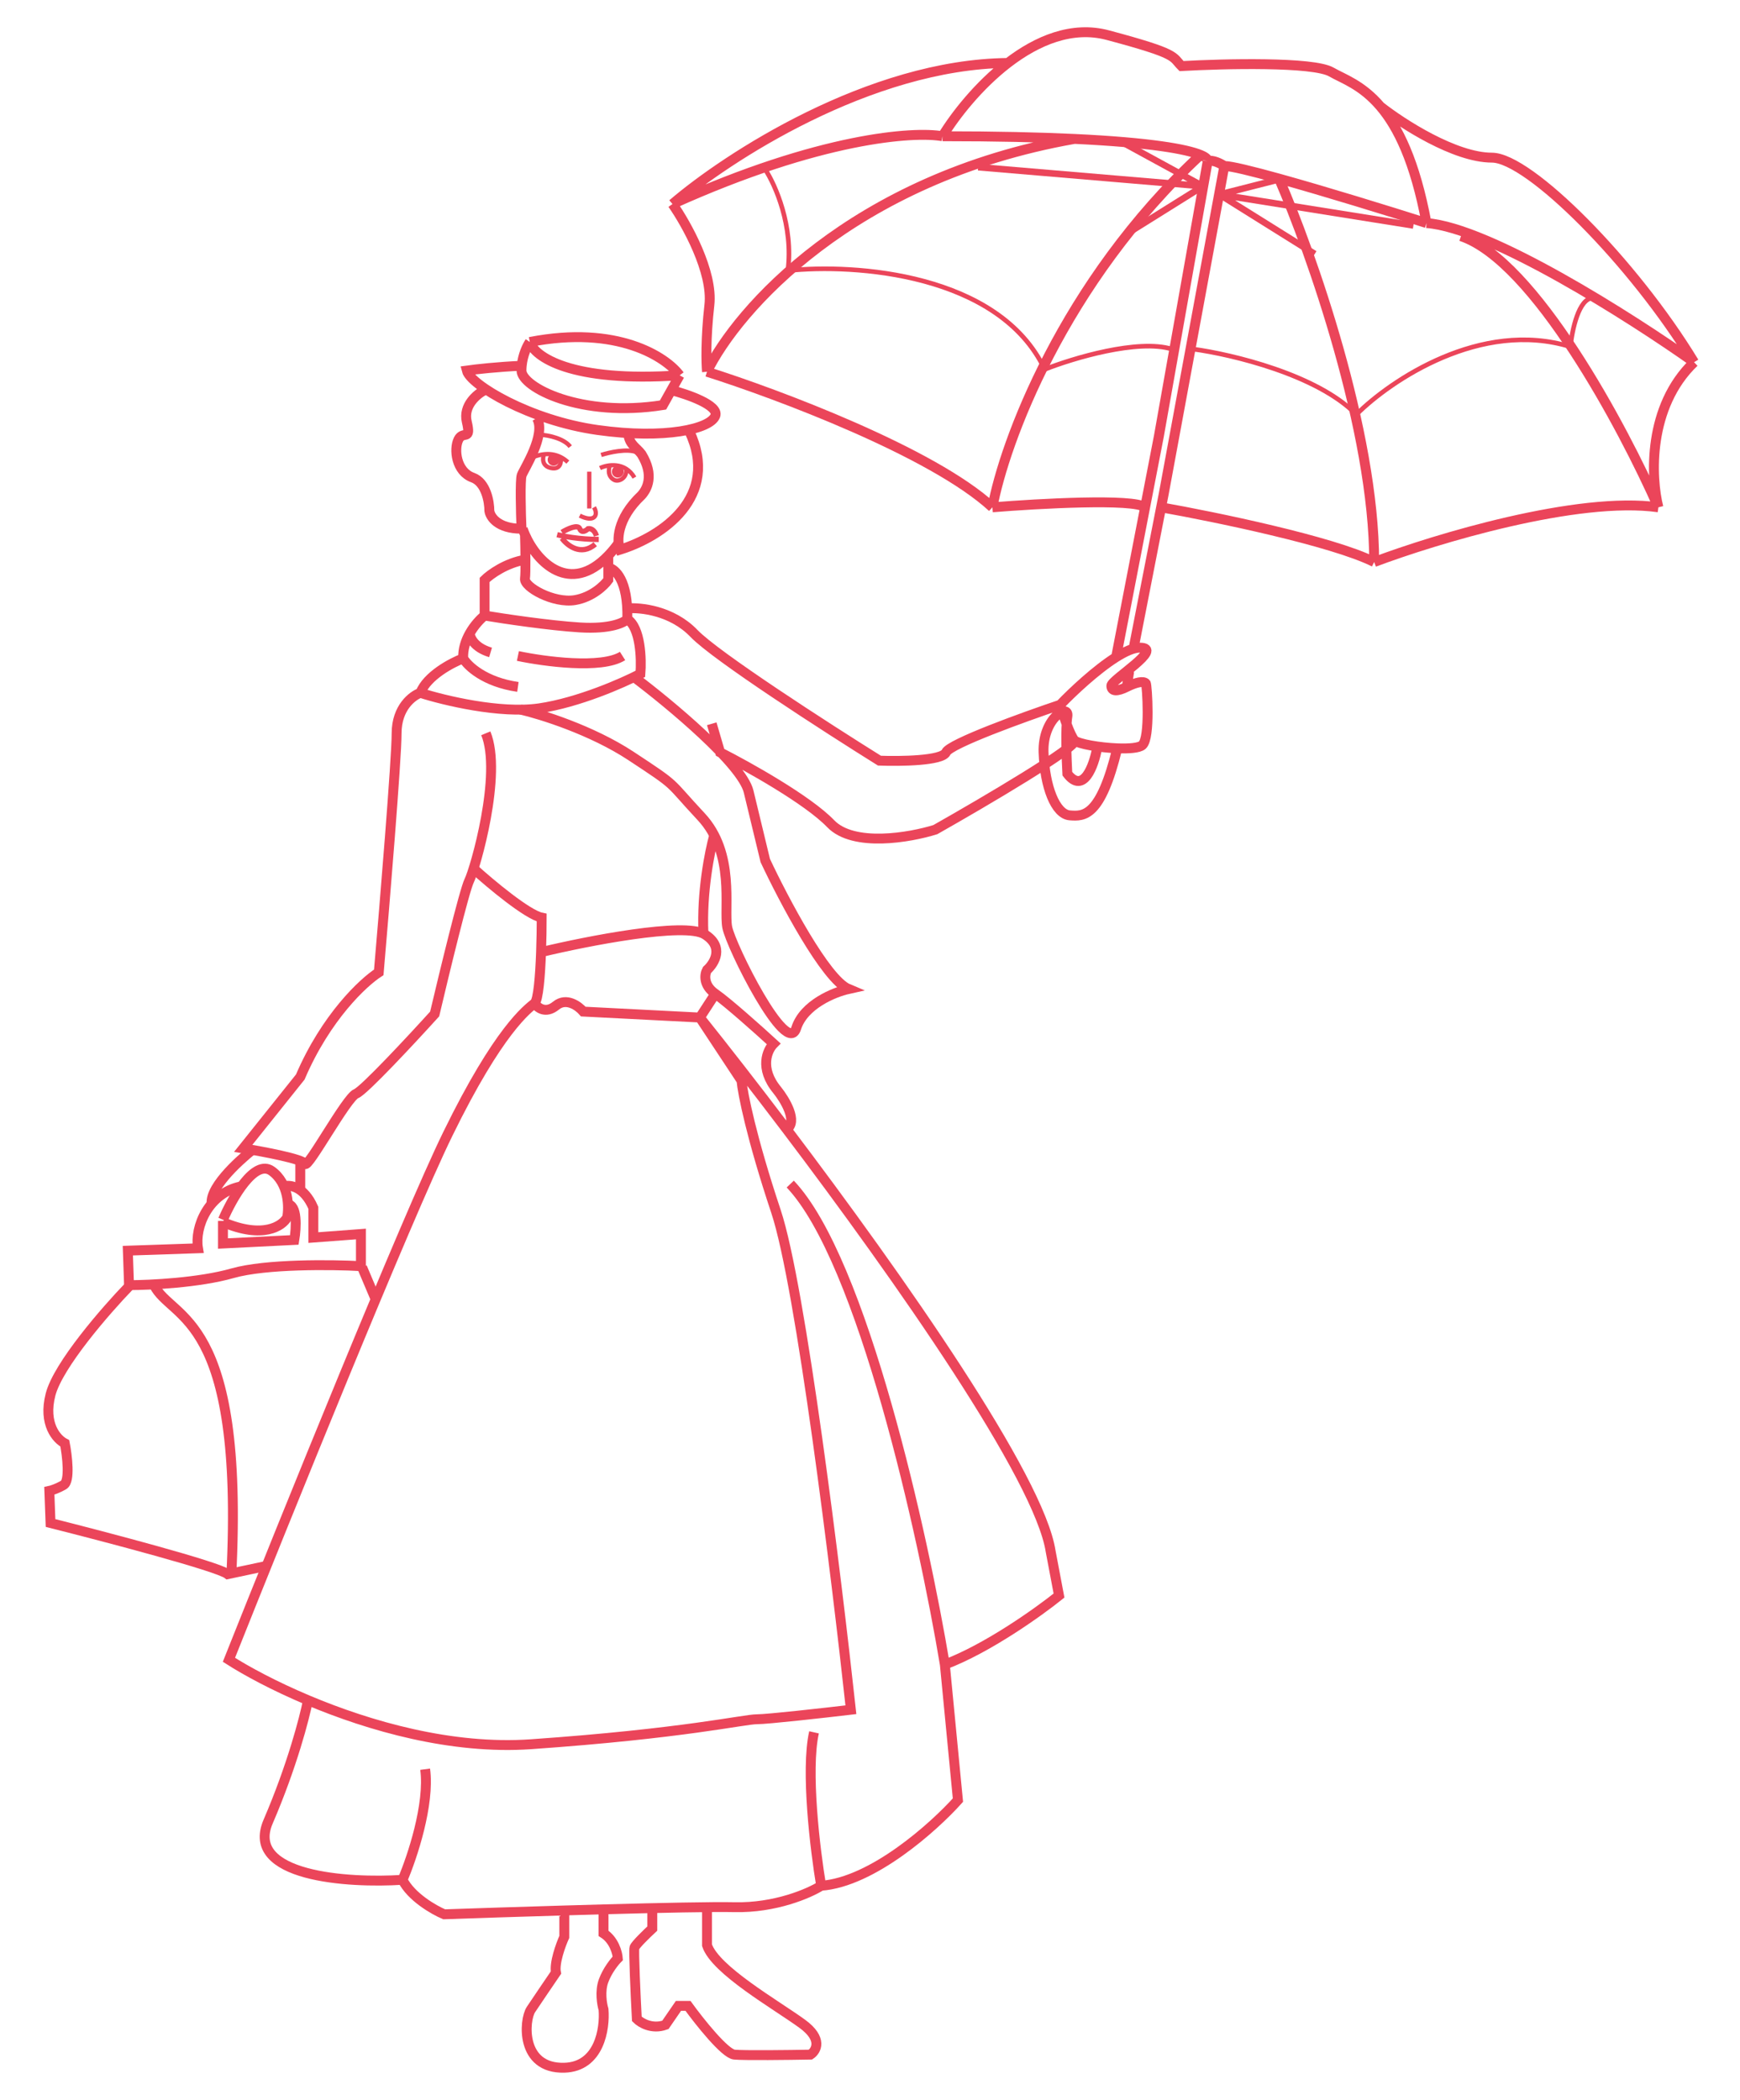 <?xml version="1.0" encoding="UTF-8"?> <svg xmlns="http://www.w3.org/2000/svg" width="324" height="391" viewBox="0 0 324 391" fill="none"><path d="M98.653 63.677C114.951 60.488 124.045 66.482 126.555 69.878M98.653 63.677C99.465 66.335 106.182 71.295 126.555 69.878M98.653 63.677C98.199 64.326 97.346 66.022 97.145 68.106M126.555 69.878L125.005 72.646M125.005 72.646L123.455 75.414C108.175 77.85 97.102 72.092 97.102 68.992C97.102 68.69 97.118 68.394 97.145 68.106M125.005 72.646C128.031 73.421 133.907 75.458 133.198 77.407C132.312 79.843 123.897 81.836 111.275 80.064C98.653 78.293 87.58 71.649 86.916 68.992C88.495 68.77 92.751 68.283 97.145 68.106M90.238 72.646C88.835 73.347 86.207 75.502 86.916 78.514C87.802 82.279 86.252 80.064 85.366 81.836C84.48 83.607 84.923 87.815 88.023 88.922C90.503 89.808 91.123 93.425 91.123 95.123C91.271 96.23 92.674 98.444 97.102 98.444C96.984 95.492 96.826 89.365 97.145 88.479C97.545 87.372 101.753 80.95 99.981 77.85" stroke="#EB455A" stroke-width="1.841"></path><path d="M119.69 85.158C119.387 84.948 118.987 84.622 118.583 84.214C116.811 83.459 113.416 84.233 111.939 84.715M100.646 80.95C101.974 81.024 104.942 81.57 106.182 83.165M98.653 85.379C99.276 85.084 100.22 84.701 101.31 84.581M105.739 86.043C105.303 85.644 104.857 85.34 104.41 85.113M111.718 87.151C113.12 86.486 116.368 85.911 118.14 88.922M101.31 84.581C101.015 85.29 100.867 86.796 102.639 87.151C104.41 87.505 104.558 85.94 104.41 85.113M101.31 84.581C102.27 84.475 103.343 84.573 104.41 85.113M113.489 86.929C113.133 88.191 113.667 89.011 114.375 89.365C115.261 89.808 116.811 88.922 116.59 87.372M109.725 87.815V94.68M110.611 94.458C111.496 96.008 110.611 97.337 107.953 96.008" stroke="#EB455A" stroke-width="0.798"></path><path d="M103.746 99.552C104.853 99.847 107.953 100.438 111.496 100.438M104.632 99.109C105.591 98.519 107.599 97.559 107.953 98.445C108.308 99.331 109.134 98.814 109.503 98.445C109.873 98.371 110.699 98.534 111.054 99.774M104.632 100.216C105.591 101.545 108.175 103.627 110.832 101.324" stroke="#EB455A" stroke-width="0.982"></path><path d="M97.324 98.444C97.445 98.804 97.589 99.175 97.753 99.552M115.04 101.323C114.443 102.123 113.852 102.824 113.268 103.434M97.753 99.552C99.998 104.702 106.128 110.883 113.268 103.434M97.753 99.552C97.789 100.702 97.832 102.533 97.842 104.202M113.268 103.434V105.7M113.268 105.7V107.967C112.53 109 110.256 111.2 107.068 111.731C103.082 112.395 97.545 109.295 97.753 107.745C97.833 107.149 97.852 105.745 97.842 104.202M113.268 105.7C114.523 105.865 116.988 108.011 116.811 115.274M116.811 115.274C116.221 115.939 113.622 117.179 107.953 116.824C102.284 116.47 93.781 115.2 90.238 114.61M116.811 115.274C119.291 116.869 119.469 122.73 119.247 125.461C115.999 127.159 107.688 130.82 100.424 131.883C93.161 132.946 82.635 130.406 78.28 129.004M90.238 114.61V107.967C91.248 106.968 94.183 104.816 97.842 104.202M90.238 114.61C89.484 115.205 88.339 116.388 87.468 117.932M86.252 122.582C84.111 123.394 79.52 125.815 78.28 129.004M86.252 122.582C86.17 120.86 86.717 119.262 87.468 117.932M86.252 122.582C87.064 123.984 90.238 127.011 96.438 127.897M78.28 129.004C76.803 129.521 73.851 131.75 73.851 136.533C73.851 141.316 71.636 168.2 70.529 181.044C67.65 182.889 60.697 189.37 55.913 200.531L45.284 213.818C48.975 214.408 56.445 215.811 56.799 216.697C57.242 217.804 64.55 204.296 66.322 203.631C67.739 203.1 76.656 193.519 80.937 188.794C82.709 181.265 86.473 165.764 87.359 163.992C88.466 161.778 93.559 144.062 90.459 136.533M96.438 122.139C101.31 123.173 112.028 124.619 115.925 122.139M87.468 117.932C87.505 118.744 88.333 120.589 91.345 121.475" stroke="#EB455A" stroke-width="1.841"></path><path d="M116.811 113.282C119.247 113.06 125.138 113.68 129.212 117.932C133.287 122.184 153.94 135.5 163.758 141.627C167.596 141.774 175.45 141.671 176.159 140.077C176.867 138.482 190.627 133.507 197.418 131.219M197.418 131.219C197.934 132.99 199.189 136.799 200.075 137.862M197.418 131.219C199.747 128.788 204.113 124.689 207.826 122.356M200.075 137.862C200.961 138.925 183.171 149.377 174.166 154.471C169.442 155.947 158.93 157.792 154.678 153.364C150.427 148.935 139.177 142.66 134.084 140.077L132.534 134.762M200.075 137.862C200.879 138.532 204.761 139.202 208.047 139.332M118.14 126.126C124.709 131.071 138.159 142.247 139.399 147.384C140.639 152.522 141.982 158.088 142.499 160.228C145.894 167.462 153.748 182.373 158 184.145C155.343 184.735 149.674 187.023 148.257 191.452C146.485 196.988 136.077 176.172 135.413 172.629C134.748 169.086 136.963 158.9 130.541 152.035C124.119 145.17 126.555 146.72 117.475 140.741C110.212 135.958 100.719 132.99 96.881 132.105M209.819 127.897C208.047 128.783 206.94 128.783 206.94 127.676C206.94 126.568 216.905 120.589 212.255 120.589C211.087 120.589 209.524 121.288 207.826 122.356M209.819 127.897C211.59 127.011 212.892 126.763 213.362 127.233C213.583 127.454 214.248 137.419 212.697 138.748C212.085 139.273 210.193 139.418 208.047 139.332M209.819 127.897L210.262 125.018M208.047 139.332C204.947 152.096 201.847 152.035 199.189 151.813C196.532 151.592 194.539 146.499 194.317 140.077C194.096 133.655 199.189 130.776 198.746 133.433C198.392 135.559 198.599 141.405 198.746 144.063C201.758 147.96 203.692 142.533 204.282 139.332M211.147 120.368L216.208 94.459M227.977 30.904L216.683 92.023L216.208 94.459M227.977 30.904C227.313 30.461 225.763 29.663 224.877 30.018M227.977 30.904C229.218 30.904 233.143 31.866 238.164 33.259M224.877 30.018L215.798 81.172L213.226 94.459M224.877 30.018C224.957 29.684 224.585 29.278 223.548 28.847M207.826 122.356L213.226 94.459M175.494 25.367C170.18 24.408 152.685 25.589 125.226 37.99M175.494 25.367C177.857 21.492 182.23 15.901 187.674 11.721M175.494 25.367C185.476 25.367 193.562 25.557 200.075 25.865M265.623 41.533C263.489 30.006 260.274 23.623 257.045 19.831M265.623 41.533C277.493 42.419 303.786 59.175 315.449 67.442M265.623 41.533C258.585 39.295 246.766 35.645 238.164 33.259M257.045 19.831C253.574 15.755 250.087 14.671 247.907 13.409C244.541 11.46 227.903 11.859 220.005 12.302C218.234 10.53 219.562 10.088 206.276 6.544C199.632 4.773 193.118 7.541 187.674 11.721M257.045 19.831C261.085 23.005 270.894 29.353 277.803 29.353C284.712 29.353 304.155 48.841 315.449 67.442M315.449 67.442C306.768 75.769 307.403 88.922 308.805 94.459M125.226 37.99C135.319 29.335 161.938 11.964 187.674 11.721M125.226 37.99C127.81 41.681 132.8 50.612 132.091 56.813C131.382 63.013 131.5 67.663 131.648 69.214M131.648 69.214C137.184 57.809 158.62 33.173 200.075 25.865M131.648 69.214C144.713 73.347 173.634 84.183 184.795 94.459M200.075 25.865C214.241 26.536 220.963 27.771 223.548 28.847M184.795 94.459C187.01 82.532 197.861 52.712 223.548 28.847M184.795 94.459C193.415 93.759 211.168 92.779 213.226 94.459M216.208 94.459C226.184 96.23 248.085 100.748 255.88 104.645M255.88 104.645C267.247 100.364 293.747 92.333 308.805 94.459M255.88 104.645C255.88 80.197 244.069 46.868 238.164 33.259M308.805 94.459C302.244 79.548 285.705 48.575 272.045 43.969" stroke="#EB455A" stroke-width="1.841"></path><path d="M209.376 26.696L223.991 34.668M223.991 34.668L182.138 31.125M223.991 34.668L209.819 43.526M227.092 36.218L244.807 47.291M227.092 36.218L263.187 41.976M227.092 36.218L238.385 33.34" stroke="#EB455A" stroke-width="1.227"></path><path d="M142.499 31.568C144.344 34.373 147.769 42.064 146.706 50.391C159.107 49.062 186.035 50.878 194.539 68.771C199.78 66.704 211.856 63.058 218.234 65.006M222.22 65.006C229.306 65.966 245.294 69.745 252.558 77.186C258.906 70.838 275.765 59.426 292.418 64.563C292.713 61.537 293.968 55.484 296.626 55.484" stroke="#EB455A" stroke-width="0.859"></path><path d="M132.977 155.578C132.165 158.456 130.629 166.118 130.984 173.736" stroke="#EB455A" stroke-width="1.841"></path><path d="M88.245 161.778C91.345 164.583 98.21 170.326 100.867 170.857C100.867 172.575 100.835 174.917 100.749 177.279M99.538 186.801C98.21 187.909 92.895 191.673 83.373 211.16C75.755 226.75 53.035 282.909 42.627 309.04C45.897 311.132 51.043 313.917 57.343 316.569M99.538 186.801C100.232 186.223 100.586 181.716 100.749 177.279M99.538 186.801C100.055 187.613 101.576 188.839 103.524 187.244C105.473 185.65 107.732 187.318 108.618 188.351L130.319 189.459M130.319 189.459L138.07 201.195C138.292 203.557 139.886 211.736 144.492 225.554C149.098 239.373 155.712 293.169 158.443 318.34C153.424 318.931 142.898 320.112 140.949 320.112C138.513 320.112 127.441 322.769 98.874 324.762C84.12 325.792 68.818 321.4 57.343 316.569M130.319 189.459C134.885 195.166 140.492 202.347 146.485 210.263M130.319 189.459L133.198 185.03M175.937 309.925C183.91 306.914 193.432 300.108 197.196 297.082L195.646 288.888C193.576 275.224 167.624 238.18 146.485 210.263M175.937 309.925C171.951 286.009 160.613 234.634 147.149 220.461M175.937 309.925L178.373 335.17C173.871 340.19 162.473 350.406 152.907 351.115M152.907 351.115C150.693 352.517 144.359 355.278 136.741 355.101C132.927 355.012 123.103 355.216 112.382 355.506M152.907 351.115C151.8 344.545 149.984 329.634 151.578 322.548M74.958 350.007C76.552 353.196 80.789 355.617 82.709 356.429C88.445 356.229 96.685 355.959 105.075 355.713M74.958 350.007C64.771 350.672 45.505 349.432 49.934 339.156C54.363 328.881 56.718 319.817 57.343 316.569M74.958 350.007C76.73 345.874 80.051 335.968 79.165 329.413M100.749 177.279C109.351 175.212 127.485 171.654 131.205 173.957C134.926 176.26 133.051 179.346 131.648 180.601C131.205 181.413 130.895 183.435 133.198 185.03M133.198 185.03C135.501 186.624 141.392 191.895 144.049 194.33C142.868 195.512 141.348 198.892 144.713 202.967C146.19 204.804 148.611 208.836 146.485 210.263M105.075 355.713V360.637C104.41 362.113 103.17 365.509 103.524 367.28C102.417 368.904 99.937 372.551 98.874 374.145C97.545 376.138 96.881 385.217 105.075 384.996C111.629 384.819 112.678 377.688 112.382 374.145C112.087 373.185 111.674 370.779 112.382 368.83C113.091 366.882 114.449 365.213 115.04 364.623C114.966 363.589 114.331 361.212 112.382 359.972V355.506M105.075 355.713C107.517 355.641 109.972 355.571 112.382 355.506" stroke="#EB455A" stroke-width="1.841"></path><path d="M121.462 355.317V359.081C120.428 360.041 118.317 362.093 118.14 362.624C117.963 363.156 118.361 371.704 118.583 375.911C119.321 376.649 121.417 377.904 123.898 377.018L126.333 373.475H128.105C130.246 376.428 134.97 382.377 136.741 382.555C138.513 382.732 146.928 382.628 150.914 382.555C152.021 381.816 153.261 379.631 149.364 376.797C144.492 373.254 133.198 366.832 131.648 362.181V355.095" stroke="#EB455A" stroke-width="1.841"></path><path d="M47.056 214.04C44.325 216.254 38.419 221.569 39.526 224.669M55.913 216.254C55.913 217.804 55.913 221.037 55.913 221.569M41.519 227.105C43.217 223.119 47.41 215.723 50.599 218.026C53.788 220.329 53.847 224.743 53.477 226.662C52.592 228.286 48.96 230.737 41.519 227.548" stroke="#EB455A" stroke-width="1.841"></path><path d="M44.841 220.905C38.818 222.145 36.205 228.434 36.869 232.42L23.804 232.863L24.025 239.285C27.863 239.285 37.09 238.842 43.291 237.07C49.491 235.299 61.819 235.446 67.207 235.742V229.762L58.349 230.427V224.891C56.578 220.816 53.92 220.536 52.813 220.905M41.519 227.327V231.534L54.806 230.87C55.175 228.655 55.426 224.226 53.477 224.226" stroke="#EB455A" stroke-width="1.841"></path><path d="M24.025 239.506C19.744 243.935 10.827 254.166 9.41 259.657C7.992 265.149 10.591 267.999 12.067 268.737C12.51 271.025 13.086 275.779 11.846 276.487C10.605 277.196 9.557 277.521 9.188 277.595L9.41 283.574C19.67 286.157 40.634 291.679 42.405 293.096L49.713 291.546" stroke="#EB455A" stroke-width="1.841"></path><path d="M67.429 235.962L69.865 241.72M28.675 239.284C31.997 245.927 45.55 244.422 43.07 293.317" stroke="#EB455A" stroke-width="1.841"></path><circle cx="103.081" cy="85.601" r="0.789" fill="#EB455A" stroke="#EB455A" stroke-width="0.636"></circle><circle cx="115.04" cy="87.815" r="0.789" fill="#EB455A" stroke="#EB455A" stroke-width="0.636"></circle><path d="M128.342 80.252C134.172 92.525 123.311 99.889 115.456 102.343C114.842 100.809 114.781 96.636 119.445 92.218C120.467 91.093 121.899 88.536 119.445 84.547C118.524 83.32 117.235 82.829 116.99 80.866" stroke="#EB455A" stroke-width="1.841"></path></svg> 